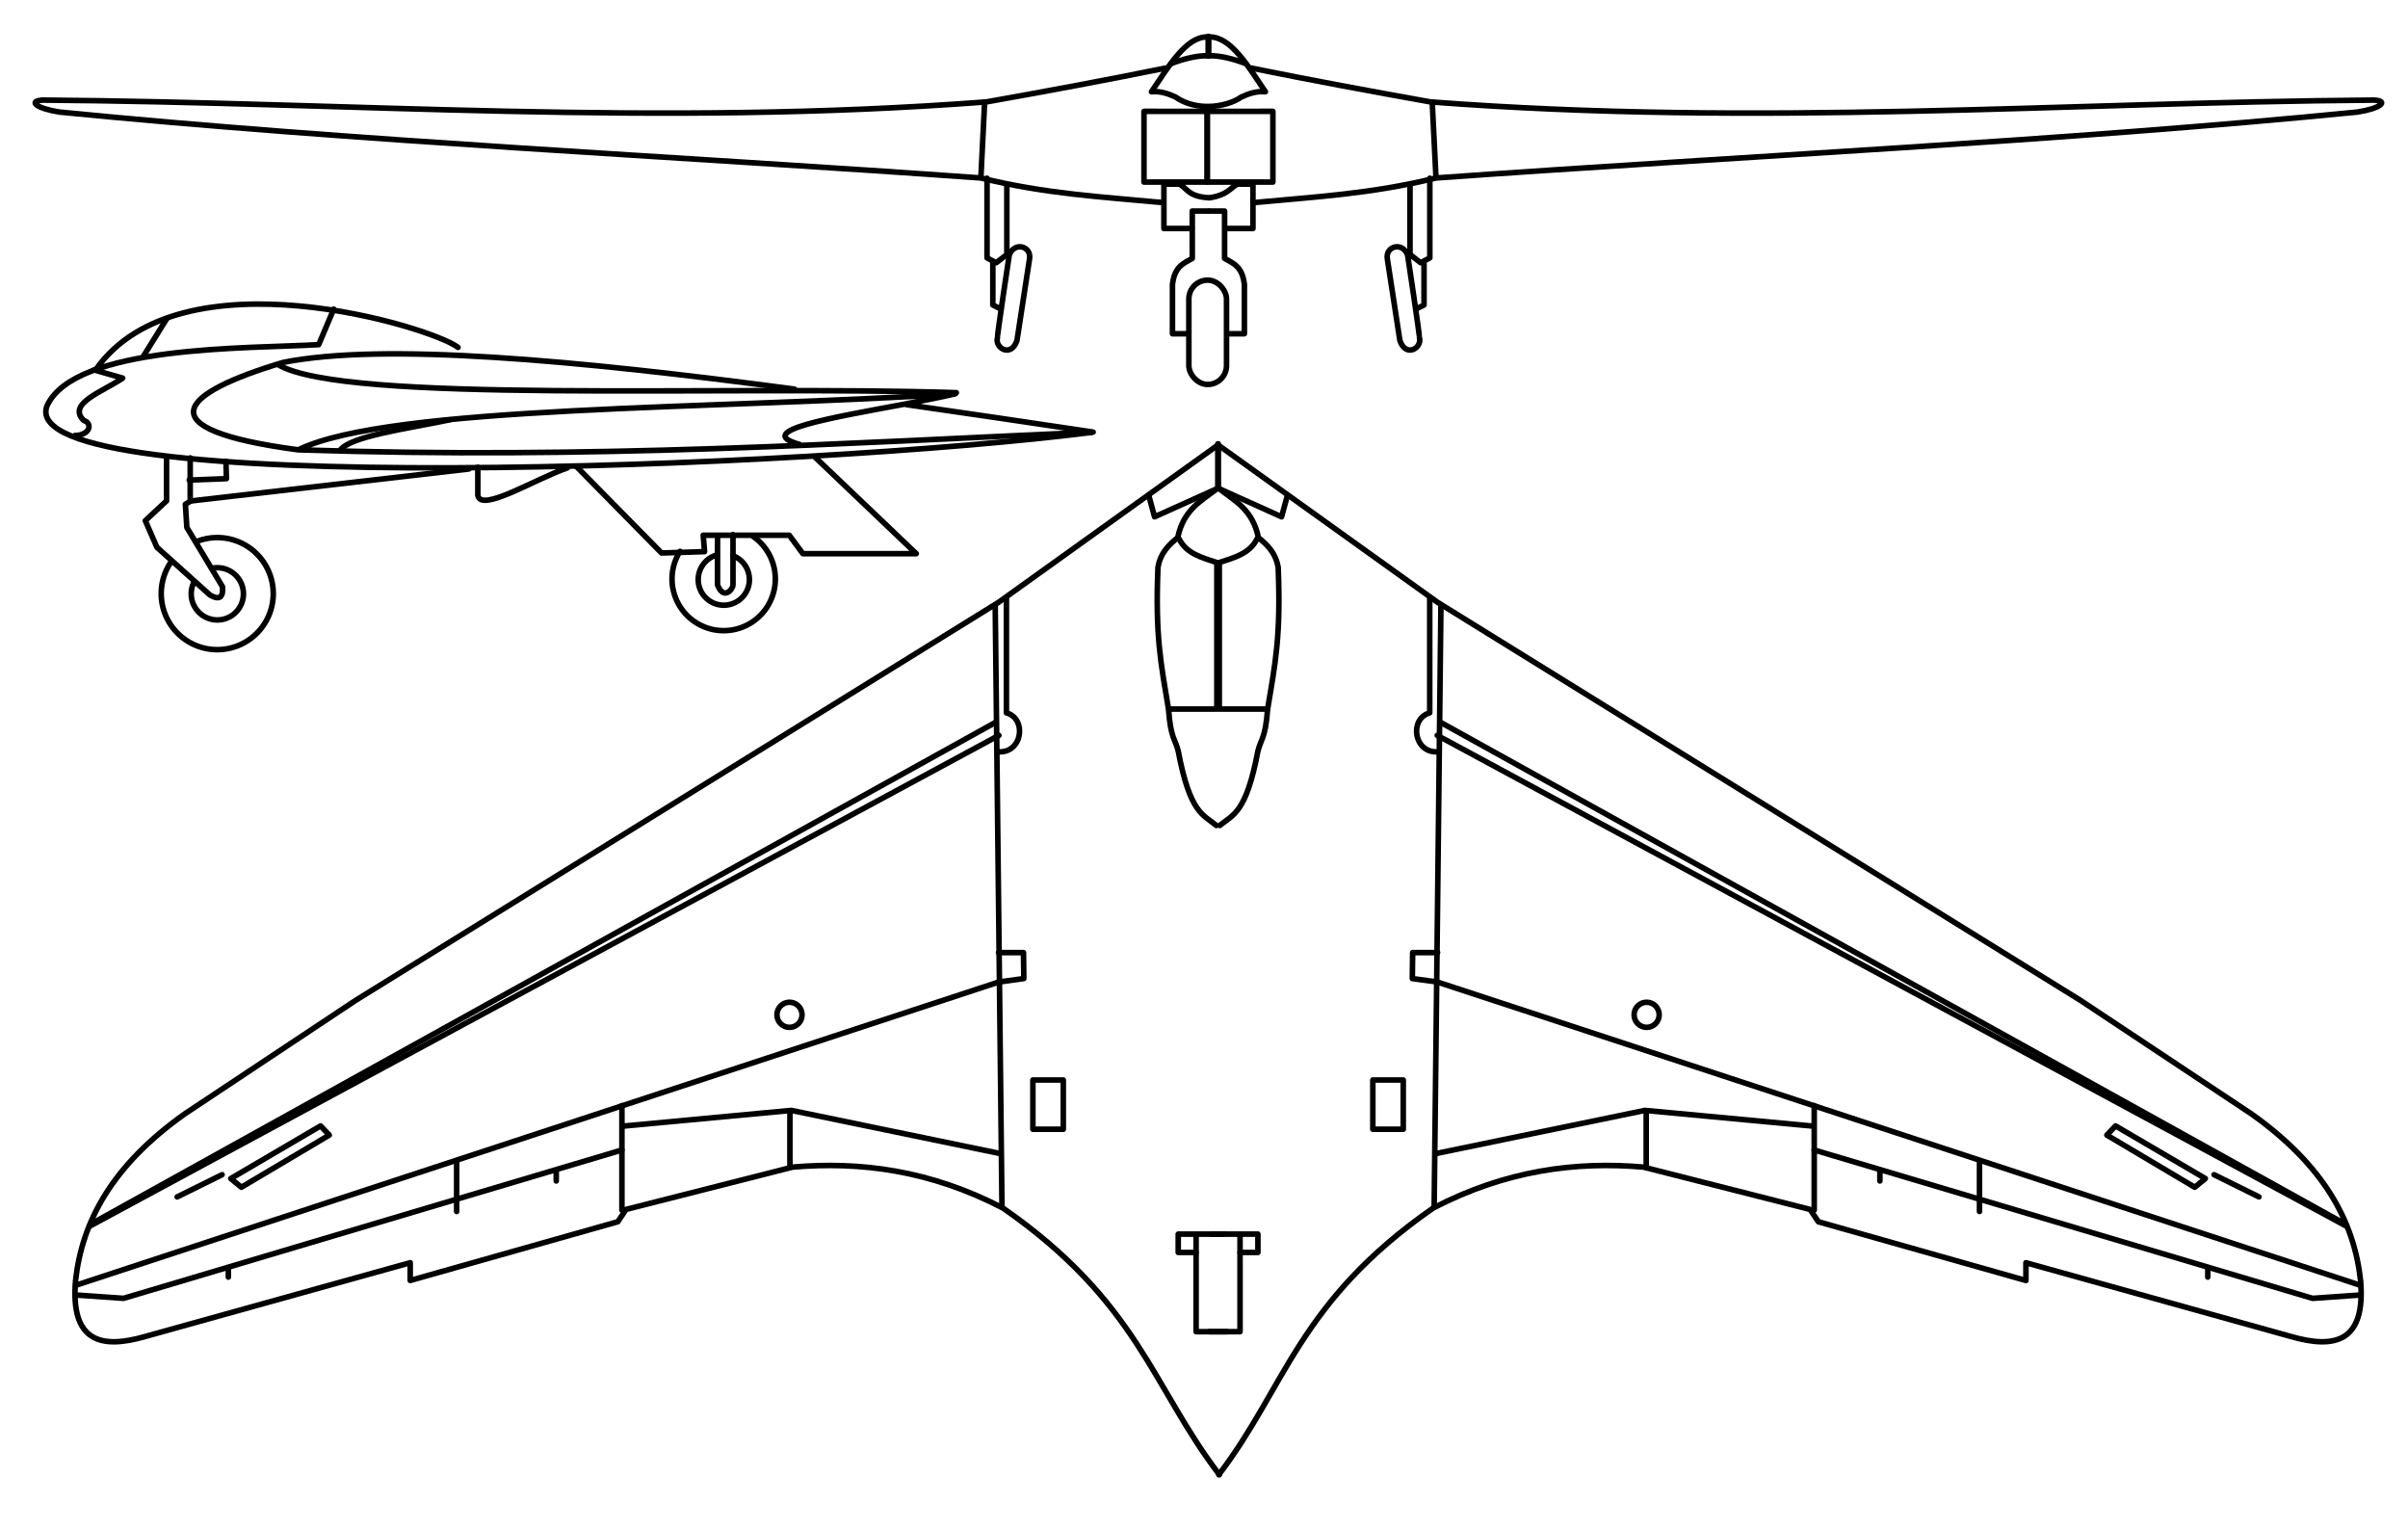 <?xml version="1.0" encoding="UTF-8" standalone="no"?>
<!-- Created with Inkscape (http://www.inkscape.org/) -->

<svg
   width="1298.037"
   height="823.678"
   id="svg2"
   version="1.1"
   inkscape:version="1.2.2 (b0a8486, 2022-12-01)"
   sodipodi:docname="Horten_H-IX_line_drawing.svg"
   xmlns:inkscape="http://www.inkscape.org/namespaces/inkscape"
   xmlns:sodipodi="http://sodipodi.sourceforge.net/DTD/sodipodi-0.dtd"
   xmlns="http://www.w3.org/2000/svg"
   xmlns:svg="http://www.w3.org/2000/svg"
   xmlns:rdf="http://www.w3.org/1999/02/22-rdf-syntax-ns#"
   xmlns:cc="http://creativecommons.org/ns#"
   xmlns:dc="http://purl.org/dc/elements/1.1/">
  <defs
     id="defs4" />
  <sodipodi:namedview
     id="base"
     pagecolor="#ffffff"
     bordercolor="#666666"
     borderopacity="1.0"
     inkscape:pageopacity="0.0"
     inkscape:pageshadow="2"
     inkscape:zoom="0.50383782"
     inkscape:cx="346.34161"
     inkscape:cy="548.78771"
     inkscape:document-units="px"
     inkscape:current-layer="layer2"
     showgrid="false"
     fit-margin-top="0"
     fit-margin-left="0"
     fit-margin-right="0"
     fit-margin-bottom="0"
     showguides="true"
     inkscape:guide-bbox="true"
     inkscape:window-width="1652"
     inkscape:window-height="1099"
     inkscape:window-x="0"
     inkscape:window-y="25"
     inkscape:window-maximized="0"
     inkscape:showpageshadow="2"
     inkscape:pagecheckerboard="0"
     inkscape:deskcolor="#d1d1d1" />
  <g
     inkscape:groupmode="layer"
     id="layer2"
     inkscape:label="Warstwa"
     transform="translate(428.709,258.02)">
    <g
       id="g24294"
       transform="matrix(3,0,0,3,-445.4,-298.321)">
      <g
         id="g3043"
         style="stroke:#000000">
        <path
           sodipodi:nodetypes="ccccccccccccc"
           inkscape:connector-curvature="0"
           id="path2997"
           d="M 224.215,93.519 184.995,121.632 69.455,193.149 38.777,213.519 c -13.127,9.303 -18.475,19.407 -19.634,29.942 -0.95,11.07 4.604,12.343 12.517,10.062 l 47.612,-13.253 v 3.191 l 37.304,-10.553 1.473,-2.209 29.942,-7.608 c 12.187,-1.04 24.685,0.555 37.795,7.363 24.265,16.884 26.764,32.033 38.876,47.887"
           style="color:#000000;display:inline;overflow:visible;visibility:visible;fill:none;stroke:#000000;stroke-width:1;stroke-linecap:round;stroke-linejoin:round;stroke-miterlimit:4;stroke-dasharray:none;stroke-dashoffset:0;stroke-opacity:1;marker:none;enable-background:accumulate" />
        <path
           inkscape:connector-curvature="0"
           id="path2999"
           d="m 184.388,122.24 1.215,108.029"
           style="color:#000000;display:inline;overflow:visible;visibility:visible;fill:none;stroke:#000000;stroke-width:1;stroke-linecap:round;stroke-linejoin:round;stroke-miterlimit:4;stroke-dasharray:none;stroke-dashoffset:0;stroke-opacity:1;marker:none;enable-background:accumulate" />
        <path
           sodipodi:nodetypes="ccc"
           inkscape:connector-curvature="0"
           id="path3001"
           d="m 186.4,120.871 v 20.616 c 3.769,1.073 2.863,7.36 -1.534,6.995"
           style="color:#000000;display:inline;overflow:visible;visibility:visible;fill:none;stroke:#000000;stroke-width:1;stroke-linecap:round;stroke-linejoin:round;stroke-miterlimit:4;stroke-dasharray:none;stroke-dashoffset:0;stroke-opacity:1;marker:none;enable-background:accumulate" />
        <path
           inkscape:connector-curvature="0"
           id="path3003"
           d="m 184.989,184.559 h 4.479 l 0.061,4.663 -4.479,0.614 -165.874,54.49"
           style="color:#000000;display:inline;overflow:visible;visibility:visible;fill:none;stroke:#000000;stroke-width:1;stroke-linecap:round;stroke-linejoin:round;stroke-miterlimit:4;stroke-dasharray:none;stroke-dashoffset:0;stroke-opacity:1;marker:none;enable-background:accumulate" />
        <path
           inkscape:connector-curvature="0"
           id="path3005"
           d="m 19.09,246.061 8.677,0.607 89.546,-26.646"
           style="color:#000000;display:inline;overflow:visible;visibility:visible;fill:none;stroke:#000000;stroke-width:1;stroke-linecap:round;stroke-linejoin:round;stroke-miterlimit:4;stroke-dasharray:none;stroke-dashoffset:0;stroke-opacity:1;marker:none;enable-background:accumulate" />
        <path
           inkscape:connector-curvature="0"
           id="path3007"
           d="m 87.616,221.986 v 9.081"
           style="color:#000000;display:inline;overflow:visible;visibility:visible;fill:none;stroke:#000000;stroke-width:1;stroke-linecap:round;stroke-linejoin:round;stroke-miterlimit:4;stroke-dasharray:none;stroke-dashoffset:0;stroke-opacity:1;marker:none;enable-background:accumulate" />
        <path
           inkscape:connector-curvature="0"
           id="path3009"
           d="M 117.313,230.822 V 212.047"
           style="color:#000000;display:inline;overflow:visible;visibility:visible;fill:none;stroke:#000000;stroke-width:1;stroke-linecap:round;stroke-linejoin:round;stroke-miterlimit:4;stroke-dasharray:none;stroke-dashoffset:0;stroke-opacity:1;marker:none;enable-background:accumulate" />
        <path
           inkscape:connector-curvature="0"
           id="path3011"
           d="m 117.558,215.728 30.187,-2.822 37.427,7.731"
           style="color:#000000;display:inline;overflow:visible;visibility:visible;fill:none;stroke:#000000;stroke-width:1;stroke-linecap:round;stroke-linejoin:round;stroke-miterlimit:4;stroke-dasharray:none;stroke-dashoffset:0;stroke-opacity:1;marker:none;enable-background:accumulate" />
        <path
           inkscape:connector-curvature="0"
           id="path3013"
           d="m 147.5,213.028 v 10.062"
           style="color:#000000;display:inline;overflow:visible;visibility:visible;fill:none;stroke:#000000;stroke-width:1;stroke-linecap:round;stroke-linejoin:round;stroke-miterlimit:4;stroke-dasharray:none;stroke-dashoffset:0;stroke-opacity:1;marker:none;enable-background:accumulate" />
        <path
           inkscape:connector-curvature="0"
           id="path3015"
           d="m 105.513,223.761 v 1.822"
           style="color:#000000;display:inline;overflow:visible;visibility:visible;fill:none;stroke:#000000;stroke-width:1;stroke-linecap:round;stroke-linejoin:round;stroke-miterlimit:4;stroke-dasharray:none;stroke-dashoffset:0;stroke-opacity:1;marker:none;enable-background:accumulate" />
        <path
           inkscape:connector-curvature="0"
           id="path3017"
           d="m 46.596,241.376 v 1.475"
           style="color:#000000;display:inline;overflow:visible;visibility:visible;fill:none;stroke:#000000;stroke-width:1;stroke-linecap:round;stroke-linejoin:round;stroke-miterlimit:4;stroke-dasharray:none;stroke-dashoffset:0;stroke-opacity:1;marker:none;enable-background:accumulate" />
        <path
           inkscape:connector-curvature="0"
           id="path3019"
           d="m 37.398,228.447 8.07,-3.991"
           style="color:#000000;display:inline;overflow:visible;visibility:visible;fill:none;stroke:#000000;stroke-width:1;stroke-linecap:round;stroke-linejoin:round;stroke-miterlimit:4;stroke-dasharray:none;stroke-dashoffset:0;stroke-opacity:1;marker:none;enable-background:accumulate" />
        <path
           inkscape:connector-curvature="0"
           id="path3021"
           d="m 47.03,225.15 16.139,-9.458 1.562,1.649 -15.792,9.371 z"
           style="color:#000000;display:inline;overflow:visible;visibility:visible;fill:none;stroke:#000000;stroke-width:1;stroke-linecap:round;stroke-linejoin:round;stroke-miterlimit:4;stroke-dasharray:none;stroke-dashoffset:0;stroke-opacity:1;marker:none;enable-background:accumulate" />
        <path
           inkscape:connector-curvature="0"
           id="path3023"
           d="M 21.779,233.653 185.05,145.537"
           style="color:#000000;display:inline;overflow:visible;visibility:visible;fill:none;stroke:#000000;stroke-width:1;stroke-linecap:round;stroke-linejoin:round;stroke-miterlimit:4;stroke-dasharray:none;stroke-dashoffset:0;stroke-opacity:1;marker:none;enable-background:accumulate" />
        <path
           inkscape:connector-curvature="0"
           id="path3025"
           d="M 184.436,143.205 21.779,233.393"
           style="color:#000000;display:inline;overflow:visible;visibility:visible;fill:none;stroke:#000000;stroke-width:1;stroke-linecap:round;stroke-linejoin:round;stroke-miterlimit:4;stroke-dasharray:none;stroke-dashoffset:0;stroke-opacity:1;marker:none;enable-background:accumulate" />
        <circle
           id="path3027"
           style="color:#000000;display:inline;overflow:visible;visibility:visible;fill:none;stroke:#000000;stroke-width:1;stroke-linecap:round;stroke-linejoin:round;stroke-miterlimit:4;stroke-dasharray:none;stroke-dashoffset:0;stroke-opacity:1;marker:none;enable-background:accumulate"
           cx="147.423"
           cy="195.734"
           r="2.256" />
        <rect
           y="207.448"
           x="191.156"
           height="8.845"
           width="5.467"
           id="rect3029"
           style="color:#000000;display:inline;overflow:visible;visibility:visible;fill:none;stroke:#000000;stroke-width:1;stroke-linecap:round;stroke-linejoin:round;stroke-miterlimit:4;stroke-dasharray:none;stroke-dashoffset:0;stroke-opacity:1;marker:none;enable-background:accumulate" />
        <path
           inkscape:connector-curvature="0"
           id="path3031"
           d="m 226.037,252.656 h -5.553 v -17.094"
           style="color:#000000;display:inline;overflow:visible;visibility:visible;fill:none;stroke:#000000;stroke-width:1;stroke-linecap:round;stroke-linejoin:round;stroke-miterlimit:4;stroke-dasharray:none;stroke-dashoffset:0;stroke-opacity:1;marker:none;enable-background:accumulate" />
        <path
           inkscape:connector-curvature="0"
           id="path3033"
           d="m 220.484,238.426 h -3.211 v -3.297 h 8.243"
           style="color:#000000;display:inline;overflow:visible;visibility:visible;fill:none;stroke:#000000;stroke-width:1;stroke-linecap:round;stroke-linejoin:round;stroke-miterlimit:4;stroke-dasharray:none;stroke-dashoffset:0;stroke-opacity:1;marker:none;enable-background:accumulate" />
        <path
           inkscape:connector-curvature="0"
           id="path3035"
           d="m 224.389,93.172 v 7.983 l -11.367,5.119 -1.041,-3.818"
           style="color:#000000;display:inline;overflow:visible;visibility:visible;fill:none;stroke:#000000;stroke-width:1;stroke-linecap:round;stroke-linejoin:round;stroke-miterlimit:4;stroke-dasharray:none;stroke-dashoffset:0;stroke-opacity:1;marker:none;enable-background:accumulate" />
        <path
           sodipodi:nodetypes="cccccc"
           inkscape:connector-curvature="0"
           id="path3037"
           d="m 224.215,101.241 c -2.797,2.183 -5.991,3.721 -7.028,8.764 -1.588,1.31 -3.105,2.707 -3.558,5.38 -0.5,12.451 0.541,17.237 1.909,25.511 0.385,5.201 1.146,5.134 1.735,7.462 2.124,11.224 4.51,11.424 6.855,13.363"
           style="color:#000000;display:inline;overflow:visible;visibility:visible;fill:none;stroke:#000000;stroke-width:1;stroke-linecap:round;stroke-linejoin:round;stroke-miterlimit:4;stroke-dasharray:none;stroke-dashoffset:0;stroke-opacity:1;marker:none;enable-background:accumulate" />
        <path
           sodipodi:nodetypes="cc"
           inkscape:connector-curvature="0"
           id="path3039"
           d="m 224.302,114.517 c -2.679,-0.892 -5.514,-1.575 -6.855,-4.252"
           style="color:#000000;display:inline;overflow:visible;visibility:visible;fill:none;stroke:#000000;stroke-width:1;stroke-linecap:round;stroke-linejoin:round;stroke-miterlimit:4;stroke-dasharray:none;stroke-dashoffset:0;stroke-opacity:1;marker:none;enable-background:accumulate" />
        <path
           inkscape:connector-curvature="0"
           id="path3041"
           d="m 215.625,140.809 h 8.59 v -26.205"
           style="color:#000000;display:inline;overflow:visible;visibility:visible;fill:none;stroke:#000000;stroke-width:1;stroke-linecap:round;stroke-linejoin:round;stroke-miterlimit:4;stroke-dasharray:none;stroke-dashoffset:0;stroke-opacity:1;marker:none;enable-background:accumulate" />
      </g>
      <g
         id="g3068"
         transform="matrix(-1,0,0,1,448.863,0)"
         style="stroke:#000000">
        <path
           style="color:#000000;display:inline;overflow:visible;visibility:visible;fill:none;stroke:#000000;stroke-width:1;stroke-linecap:round;stroke-linejoin:round;stroke-miterlimit:4;stroke-dasharray:none;stroke-dashoffset:0;stroke-opacity:1;marker:none;enable-background:accumulate"
           d="M 224.215,93.519 184.995,121.632 69.455,193.149 38.777,213.519 c -13.127,9.303 -18.475,19.407 -19.634,29.942 -0.95,11.07 4.604,12.343 12.517,10.062 l 47.612,-13.253 v 3.191 l 37.304,-10.553 1.473,-2.209 29.942,-7.608 c 12.187,-1.04 24.685,0.555 37.795,7.363 24.265,16.884 26.396,32.033 38.508,47.887"
           id="path3070"
           inkscape:connector-curvature="0"
           sodipodi:nodetypes="ccccccccccccc" />
        <path
           style="color:#000000;display:inline;overflow:visible;visibility:visible;fill:none;stroke:#000000;stroke-width:1;stroke-linecap:round;stroke-linejoin:round;stroke-miterlimit:4;stroke-dasharray:none;stroke-dashoffset:0;stroke-opacity:1;marker:none;enable-background:accumulate"
           d="m 184.388,122.24 1.215,108.029"
           id="path3072"
           inkscape:connector-curvature="0" />
        <path
           style="color:#000000;display:inline;overflow:visible;visibility:visible;fill:none;stroke:#000000;stroke-width:1;stroke-linecap:round;stroke-linejoin:round;stroke-miterlimit:4;stroke-dasharray:none;stroke-dashoffset:0;stroke-opacity:1;marker:none;enable-background:accumulate"
           d="m 186.4,120.871 v 20.616 c 3.769,1.073 2.863,7.36 -1.534,6.995"
           id="path3074"
           inkscape:connector-curvature="0"
           sodipodi:nodetypes="ccc" />
        <path
           style="color:#000000;display:inline;overflow:visible;visibility:visible;fill:none;stroke:#000000;stroke-width:1;stroke-linecap:round;stroke-linejoin:round;stroke-miterlimit:4;stroke-dasharray:none;stroke-dashoffset:0;stroke-opacity:1;marker:none;enable-background:accumulate"
           d="m 184.989,184.559 h 4.479 l 0.061,4.663 -4.479,0.614 -165.874,54.49"
           id="path3076"
           inkscape:connector-curvature="0" />
        <path
           style="color:#000000;display:inline;overflow:visible;visibility:visible;fill:none;stroke:#000000;stroke-width:1;stroke-linecap:round;stroke-linejoin:round;stroke-miterlimit:4;stroke-dasharray:none;stroke-dashoffset:0;stroke-opacity:1;marker:none;enable-background:accumulate"
           d="m 19.09,246.061 8.677,0.607 89.546,-26.646"
           id="path3078"
           inkscape:connector-curvature="0" />
        <path
           style="color:#000000;display:inline;overflow:visible;visibility:visible;fill:none;stroke:#000000;stroke-width:1;stroke-linecap:round;stroke-linejoin:round;stroke-miterlimit:4;stroke-dasharray:none;stroke-dashoffset:0;stroke-opacity:1;marker:none;enable-background:accumulate"
           d="m 87.616,221.986 v 9.081"
           id="path3080"
           inkscape:connector-curvature="0" />
        <path
           style="color:#000000;display:inline;overflow:visible;visibility:visible;fill:none;stroke:#000000;stroke-width:1;stroke-linecap:round;stroke-linejoin:round;stroke-miterlimit:4;stroke-dasharray:none;stroke-dashoffset:0;stroke-opacity:1;marker:none;enable-background:accumulate"
           d="M 117.313,230.822 V 212.047"
           id="path3082"
           inkscape:connector-curvature="0" />
        <path
           style="color:#000000;display:inline;overflow:visible;visibility:visible;fill:none;stroke:#000000;stroke-width:1;stroke-linecap:round;stroke-linejoin:round;stroke-miterlimit:4;stroke-dasharray:none;stroke-dashoffset:0;stroke-opacity:1;marker:none;enable-background:accumulate"
           d="m 117.558,215.728 30.187,-2.822 37.427,7.731"
           id="path3084"
           inkscape:connector-curvature="0" />
        <path
           style="color:#000000;display:inline;overflow:visible;visibility:visible;fill:none;stroke:#000000;stroke-width:1;stroke-linecap:round;stroke-linejoin:round;stroke-miterlimit:4;stroke-dasharray:none;stroke-dashoffset:0;stroke-opacity:1;marker:none;enable-background:accumulate"
           d="m 147.5,213.028 v 10.062"
           id="path3086"
           inkscape:connector-curvature="0" />
        <path
           style="color:#000000;display:inline;overflow:visible;visibility:visible;fill:none;stroke:#000000;stroke-width:1;stroke-linecap:round;stroke-linejoin:round;stroke-miterlimit:4;stroke-dasharray:none;stroke-dashoffset:0;stroke-opacity:1;marker:none;enable-background:accumulate"
           d="m 105.513,223.761 v 1.822"
           id="path3088"
           inkscape:connector-curvature="0" />
        <path
           style="color:#000000;display:inline;overflow:visible;visibility:visible;fill:none;stroke:#000000;stroke-width:1;stroke-linecap:round;stroke-linejoin:round;stroke-miterlimit:4;stroke-dasharray:none;stroke-dashoffset:0;stroke-opacity:1;marker:none;enable-background:accumulate"
           d="m 46.596,241.376 v 1.475"
           id="path3090"
           inkscape:connector-curvature="0" />
        <path
           style="color:#000000;display:inline;overflow:visible;visibility:visible;fill:none;stroke:#000000;stroke-width:1;stroke-linecap:round;stroke-linejoin:round;stroke-miterlimit:4;stroke-dasharray:none;stroke-dashoffset:0;stroke-opacity:1;marker:none;enable-background:accumulate"
           d="m 37.398,228.447 8.07,-3.991"
           id="path3092"
           inkscape:connector-curvature="0" />
        <path
           style="color:#000000;display:inline;overflow:visible;visibility:visible;fill:none;stroke:#000000;stroke-width:1;stroke-linecap:round;stroke-linejoin:round;stroke-miterlimit:4;stroke-dasharray:none;stroke-dashoffset:0;stroke-opacity:1;marker:none;enable-background:accumulate"
           d="m 47.03,225.15 16.139,-9.458 1.562,1.649 -15.792,9.371 z"
           id="path3094"
           inkscape:connector-curvature="0" />
        <path
           style="color:#000000;display:inline;overflow:visible;visibility:visible;fill:none;stroke:#000000;stroke-width:1;stroke-linecap:round;stroke-linejoin:round;stroke-miterlimit:4;stroke-dasharray:none;stroke-dashoffset:0;stroke-opacity:1;marker:none;enable-background:accumulate"
           d="M 21.779,233.653 185.05,145.537"
           id="path3096"
           inkscape:connector-curvature="0" />
        <path
           style="color:#000000;display:inline;overflow:visible;visibility:visible;fill:none;stroke:#000000;stroke-width:1;stroke-linecap:round;stroke-linejoin:round;stroke-miterlimit:4;stroke-dasharray:none;stroke-dashoffset:0;stroke-opacity:1;marker:none;enable-background:accumulate"
           d="M 184.436,143.205 21.779,233.393"
           id="path3098"
           inkscape:connector-curvature="0" />
        <circle
           style="color:#000000;display:inline;overflow:visible;visibility:visible;fill:none;stroke:#000000;stroke-width:1;stroke-linecap:round;stroke-linejoin:round;stroke-miterlimit:4;stroke-dasharray:none;stroke-dashoffset:0;stroke-opacity:1;marker:none;enable-background:accumulate"
           id="path3100"
           cx="147.423"
           cy="195.734"
           r="2.256" />
        <rect
           style="color:#000000;display:inline;overflow:visible;visibility:visible;fill:none;stroke:#000000;stroke-width:1;stroke-linecap:round;stroke-linejoin:round;stroke-miterlimit:4;stroke-dasharray:none;stroke-dashoffset:0;stroke-opacity:1;marker:none;enable-background:accumulate"
           id="rect3102"
           width="5.467"
           height="8.845"
           x="191.156"
           y="207.448" />
        <path
           style="color:#000000;display:inline;overflow:visible;visibility:visible;fill:none;stroke:#000000;stroke-width:1;stroke-linecap:round;stroke-linejoin:round;stroke-miterlimit:4;stroke-dasharray:none;stroke-dashoffset:0;stroke-opacity:1;marker:none;enable-background:accumulate"
           d="m 226.037,252.656 h -5.553 v -17.094"
           id="path3104"
           inkscape:connector-curvature="0" />
        <path
           style="color:#000000;display:inline;overflow:visible;visibility:visible;fill:none;stroke:#000000;stroke-width:1;stroke-linecap:round;stroke-linejoin:round;stroke-miterlimit:4;stroke-dasharray:none;stroke-dashoffset:0;stroke-opacity:1;marker:none;enable-background:accumulate"
           d="m 220.484,238.426 h -3.211 v -3.297 h 8.243"
           id="path3106"
           inkscape:connector-curvature="0" />
        <path
           style="color:#000000;display:inline;overflow:visible;visibility:visible;fill:none;stroke:#000000;stroke-width:1;stroke-linecap:round;stroke-linejoin:round;stroke-miterlimit:4;stroke-dasharray:none;stroke-dashoffset:0;stroke-opacity:1;marker:none;enable-background:accumulate"
           d="m 224.389,93.172 v 7.983 l -11.367,5.119 -1.041,-3.818"
           id="path3108"
           inkscape:connector-curvature="0" />
        <path
           style="color:#000000;display:inline;overflow:visible;visibility:visible;fill:none;stroke:#000000;stroke-width:1;stroke-linecap:round;stroke-linejoin:round;stroke-miterlimit:4;stroke-dasharray:none;stroke-dashoffset:0;stroke-opacity:1;marker:none;enable-background:accumulate"
           d="m 224.215,101.241 c -2.797,2.183 -5.991,3.721 -7.028,8.764 -1.588,1.31 -3.105,2.707 -3.558,5.38 -0.5,12.451 0.541,17.237 1.909,25.511 0.385,5.201 1.146,5.134 1.735,7.462 2.124,11.224 4.51,11.424 6.855,13.363"
           id="path3110"
           inkscape:connector-curvature="0"
           sodipodi:nodetypes="cccccc" />
        <path
           style="color:#000000;display:inline;overflow:visible;visibility:visible;fill:none;stroke:#000000;stroke-width:1;stroke-linecap:round;stroke-linejoin:round;stroke-miterlimit:4;stroke-dasharray:none;stroke-dashoffset:0;stroke-opacity:1;marker:none;enable-background:accumulate"
           d="m 224.302,114.517 c -2.679,-0.892 -5.514,-1.575 -6.855,-4.252"
           id="path3112"
           inkscape:connector-curvature="0"
           sodipodi:nodetypes="cc" />
        <path
           style="color:#000000;display:inline;overflow:visible;visibility:visible;fill:none;stroke:#000000;stroke-width:1;stroke-linecap:round;stroke-linejoin:round;stroke-miterlimit:4;stroke-dasharray:none;stroke-dashoffset:0;stroke-opacity:1;marker:none;enable-background:accumulate"
           d="m 215.625,140.809 h 8.59 v -26.205"
           id="path3114"
           inkscape:connector-curvature="0" />
      </g>
    </g>
    <g
       id="g24244"
       transform="matrix(3,0,0,3,-445.4,-298.321)">
      <path
         style="color:#000000;display:inline;overflow:visible;visibility:visible;fill:none;stroke:#000000;stroke-width:1;stroke-linecap:round;stroke-linejoin:round;stroke-miterlimit:4;stroke-dasharray:none;stroke-dashoffset:0;stroke-opacity:1;marker:none;enable-background:accumulate"
         d="M 22.824,79.763 C 38.009,58.301 83.231,72.225 87.862,75.836"
         id="path3116"
         inkscape:connector-curvature="0"
         sodipodi:nodetypes="cc" />
      <path
         style="color:#000000;display:inline;overflow:visible;visibility:visible;fill:none;stroke:#000000;stroke-width:1;stroke-linecap:round;stroke-linejoin:round;stroke-miterlimit:4;stroke-dasharray:none;stroke-dashoffset:0;stroke-opacity:1;marker:none;enable-background:accumulate"
         d="m 65.528,68.964 -2.7,6.381 C 50.119,76.09 18.941,75.381 13.989,86.389 7.911,103.307 151.92,97.45 201.677,91.114"
         id="path3118"
         inkscape:connector-curvature="0"
         sodipodi:nodetypes="cccc" />
      <path
         style="color:#000000;display:inline;overflow:visible;visibility:visible;fill:none;stroke:#000000;stroke-width:1;stroke-linecap:round;stroke-linejoin:round;stroke-miterlimit:4;stroke-dasharray:none;stroke-dashoffset:0;stroke-opacity:1;marker:none;enable-background:accumulate"
         d="m 31.292,77.493 4.234,-6.811"
         id="path3120"
         inkscape:connector-curvature="0" />
      <path
         style="color:#000000;display:inline;overflow:visible;visibility:visible;fill:none;stroke:#000000;stroke-width:1;stroke-linecap:round;stroke-linejoin:round;stroke-miterlimit:4;stroke-dasharray:none;stroke-dashoffset:0;stroke-opacity:1;marker:none;enable-background:accumulate"
         d="m 149.218,93.261 c -8.599,-2.395 5.855,-4.791 18.654,-7.186 3.374,-0.631 6.633,-1.263 9.324,-1.894 -42.121,2.787 -101.659,2.012 -118.049,10.062 53.165,1.713 97.131,-1.174 142.837,-3.191 -11.289,-1.688 -22.542,-3.361 -33.547,-4.932 m -20.119,-2.784 C 108.732,78.07 74.43,74.965 56.448,78.536 37.804,84.096 31.327,90.546 59.147,94.243"
         id="path3122"
         inkscape:connector-curvature="0"
         sodipodi:nodetypes="csccccccc" />
      <path
         style="color:#000000;display:inline;overflow:visible;visibility:visible;fill:none;stroke:#000000;stroke-width:1;stroke-linecap:round;stroke-linejoin:round;stroke-miterlimit:4;stroke-dasharray:none;stroke-dashoffset:0;stroke-opacity:1;marker:none;enable-background:accumulate"
         d="M 55.533,78.941 C 67.484,86.043 135.085,82.617 177.402,83.974"
         id="path3124"
         inkscape:connector-curvature="0"
         sodipodi:nodetypes="cc" />
      <path
         style="color:#000000;display:inline;overflow:visible;visibility:visible;fill:none;stroke:#000000;stroke-width:1;stroke-linecap:round;stroke-linejoin:round;stroke-miterlimit:4;stroke-dasharray:none;stroke-dashoffset:0;stroke-opacity:1;marker:none;enable-background:accumulate"
         d="M 66.633,94.366 C 68.417,91.805 78.498,90.488 86.389,88.844"
         id="path3126"
         inkscape:connector-curvature="0"
         sodipodi:nodetypes="cc" />
      <path
         style="color:#000000;display:inline;overflow:visible;visibility:visible;fill:none;stroke:#000000;stroke-width:1;stroke-linecap:round;stroke-linejoin:round;stroke-miterlimit:4;stroke-dasharray:none;stroke-dashoffset:0;stroke-opacity:1;marker:none;enable-background:accumulate"
         d="m 19.02,91.666 c 2.814,-0.046 3.182,-2.244 1.595,-2.7 -3.086,-3.029 3.454,-5.182 6.995,-7.608 l -5.154,-1.473"
         id="path3128"
         inkscape:connector-curvature="0"
         sodipodi:nodetypes="cccc" />
      <path
         style="color:#000000;display:inline;overflow:visible;visibility:visible;fill:none;stroke:#000000;stroke-width:1;stroke-linecap:round;stroke-linejoin:round;stroke-miterlimit:4;stroke-dasharray:none;stroke-dashoffset:0;stroke-opacity:1;marker:none;enable-background:accumulate"
         d="m 91.421,97.372 v 5.031 c 0.522,3.201 10.469,-3.025 16.075,-4.908"
         id="path3130"
         inkscape:connector-curvature="0"
         sodipodi:nodetypes="ccc" />
      <path
         style="color:#000000;display:inline;overflow:visible;visibility:visible;fill:none;stroke:#000000;stroke-width:1;stroke-linecap:round;stroke-linejoin:round;stroke-miterlimit:4;stroke-dasharray:none;stroke-dashoffset:0;stroke-opacity:1;marker:none;enable-background:accumulate"
         d="m 109.091,97.188 15.339,15.584 7.731,-0.245 -0.245,-2.945 h 15.462 l 2.454,3.313 h 20.37 L 151.918,95.47"
         id="path3132"
         inkscape:connector-curvature="0" />
      <path
         style="color:#000000;display:inline;overflow:visible;visibility:visible;fill:none;stroke:#000000;stroke-width:1;stroke-linecap:round;stroke-linejoin:round;stroke-miterlimit:4;stroke-dasharray:none;stroke-dashoffset:0;stroke-opacity:1;marker:none;enable-background:accumulate"
         d="m 35.489,95.601 v 7.809 l -3.818,3.558 2.082,4.772 9.545,8.59 c 1.463,0.83 2.407,0.694 2.256,-1.475 l -6.421,-10.673 -0.26,-4.165 0.868,-0.521 v -7.809"
         id="path3134"
         inkscape:connector-curvature="0"
         sodipodi:nodetypes="cccccccccc" />
      <path
         style="color:#000000;display:inline;overflow:visible;visibility:visible;fill:none;stroke:#000000;stroke-width:1;stroke-linecap:round;stroke-linejoin:round;stroke-miterlimit:4;stroke-dasharray:none;stroke-dashoffset:0;stroke-opacity:1;marker:none;enable-background:accumulate"
         d="m 40.001,103.411 49.806,-5.727"
         id="path3136"
         inkscape:connector-curvature="0" />
      <path
         style="color:#000000;display:inline;overflow:visible;visibility:visible;fill:none;stroke:#000000;stroke-width:1;stroke-linecap:round;stroke-linejoin:round;stroke-miterlimit:4;stroke-dasharray:none;stroke-dashoffset:0;stroke-opacity:1;marker:none;enable-background:accumulate"
         d="m 39.567,99.679 6.681,-0.26 -0.087,-3.124"
         id="path3138"
         inkscape:connector-curvature="0" />
      <path
         sodipodi:type="arc"
         style="color:#000000;display:inline;overflow:visible;visibility:visible;fill:none;stroke:#000000;stroke-width:1;stroke-linecap:round;stroke-linejoin:round;stroke-miterlimit:4;stroke-dasharray:none;stroke-dashoffset:0;stroke-opacity:1;marker:none;enable-background:accumulate"
         id="path3140"
         sodipodi:cx="44.600082"
         sodipodi:cy="120.07049"
         sodipodi:rx="10.065389"
         sodipodi:ry="10.065389"
         d="m 41.095,110.635 a 10.065,10.065 0 0 1 12.268,4.485 10.065,10.065 0 0 1 -2.491,12.823 10.065,10.065 0 0 1 -13.055,-0.434 10.065,10.065 0 0 1 -1.633,-12.96"
         sodipodi:start="4.3567531"
         sodipodi:end="3.7223487"
         sodipodi:open="true"
         sodipodi:arc-type="arc" />
      <path
         sodipodi:open="true"
         sodipodi:end="3.5647521"
         sodipodi:start="4.5592837"
         d="m 43.065,110.123 a 10.065,10.065 0 0 1 10.799,6.012 10.065,10.065 0 0 1 -3.17,11.946 A 10.065,10.065 0 0 1 38.335,127.949 10.065,10.065 0 0 1 35.422,115.937"
         sodipodi:ry="10.065389"
         sodipodi:rx="10.065389"
         sodipodi:cy="120.07049"
         sodipodi:cx="44.600082"
         id="path3142"
         style="color:#000000;display:inline;overflow:visible;visibility:visible;fill:none;stroke:#000000;stroke-width:2.147;stroke-linecap:round;stroke-linejoin:round;stroke-miterlimit:4;stroke-dasharray:none;stroke-dashoffset:0;stroke-opacity:1;marker:none;enable-background:accumulate"
         sodipodi:type="arc"
         transform="matrix(0.466,0,0,0.466,23.832,64.158)"
         sodipodi:arc-type="arc" />
      <path
         style="color:#000000;display:inline;overflow:visible;visibility:visible;fill:none;stroke:#000000;stroke-width:1;stroke-linecap:round;stroke-linejoin:round;stroke-miterlimit:4;stroke-dasharray:none;stroke-dashoffset:0;stroke-opacity:1;marker:none;enable-background:accumulate"
         d="m 134.494,109.658 v 8.851 c 1.072,2.803 2.751,0.823 2.777,0 v -9.024"
         id="path3144"
         inkscape:connector-curvature="0"
         sodipodi:nodetypes="cccc" />
      <path
         sodipodi:type="arc"
         style="color:#000000;display:inline;overflow:visible;visibility:visible;fill:none;stroke:#000000;stroke-width:1;stroke-linecap:round;stroke-linejoin:round;stroke-miterlimit:4;stroke-dasharray:none;stroke-dashoffset:0;stroke-opacity:1;marker:none;enable-background:accumulate"
         id="path3146"
         sodipodi:cx="135.62244"
         sodipodi:cy="117.55414"
         sodipodi:rx="4.5988412"
         sodipodi:ry="4.5988412"
         d="m 137.26,113.257 a 4.599,4.599 0 0 1 2.867,5.221 4.599,4.599 0 0 1 -4.691,3.671 4.599,4.599 0 0 1 -4.379,-4.038 4.599,4.599 0 0 1 3.279,-4.973"
         sodipodi:start="5.0765728"
         sodipodi:end="4.4290517"
         sodipodi:open="true"
         sodipodi:arc-type="arc" />
      <path
         sodipodi:open="true"
         sodipodi:end="3.7050938"
         sodipodi:start="5.31217"
         d="m 138.218,113.758 a 4.599,4.599 0 0 1 1.231,6.346 4.599,4.599 0 0 1 -6.331,1.308 4.599,4.599 0 0 1 -1.385,-6.314"
         sodipodi:ry="4.5988412"
         sodipodi:rx="4.5988412"
         sodipodi:cy="117.55414"
         sodipodi:cx="135.62244"
         id="path3148"
         style="color:#000000;display:inline;overflow:visible;visibility:visible;fill:none;stroke:#000000;stroke-width:0.495;stroke-linecap:round;stroke-linejoin:round;stroke-miterlimit:4;stroke-dasharray:none;stroke-dashoffset:0;stroke-opacity:1;marker:none;enable-background:accumulate"
         sodipodi:type="arc"
         transform="matrix(2.018,0,0,2.02,-138.085,-120.023)"
         sodipodi:arc-type="arc" />
    </g>
    <g
       id="g3176"
       style="stroke:#000000"
       transform="matrix(3,0,0,3,-445.4,-298.321)">
      <path
         sodipodi:nodetypes="ccccc"
         inkscape:connector-curvature="0"
         id="path3152"
         d="m 222.497,33.439 v 12.701 l 11.784,0.002 V 33.439 Z"
         style="color:#000000;display:inline;overflow:visible;visibility:visible;fill:none;stroke:#000000;stroke-width:1;stroke-linecap:round;stroke-linejoin:round;stroke-miterlimit:4;stroke-dasharray:none;stroke-dashoffset:0;stroke-opacity:1;marker:none;enable-background:accumulate" />
      <path
         sodipodi:nodetypes="scccc"
         inkscape:connector-curvature="0"
         id="path3154"
         d="m 222.989,48.962 c 3.13,-0.549 3.498,-1.616 4.887,-2.454 h 2.822 v 7.976 h -5.031"
         style="color:#000000;display:inline;overflow:visible;visibility:visible;fill:none;stroke:#000000;stroke-width:1;stroke-linecap:round;stroke-linejoin:round;stroke-miterlimit:4;stroke-dasharray:none;stroke-dashoffset:0;stroke-opacity:1;marker:none;enable-background:accumulate" />
      <path
         sodipodi:nodetypes="cccc"
         inkscape:connector-curvature="0"
         id="path3156"
         d="m 222.653,32.562 c 2.357,-0.025 4.622,-0.748 5.944,-1.692 1.408,-0.66 2.84,-1.105 4.339,-0.954 -3.145,-4.655 -6.209,-9.875 -10.022,-9.848"
         style="color:#000000;display:inline;overflow:visible;visibility:visible;fill:none;stroke:#000000;stroke-width:1;stroke-linecap:round;stroke-linejoin:round;stroke-miterlimit:4;stroke-dasharray:none;stroke-dashoffset:0;stroke-opacity:1;marker:none;enable-background:accumulate" />
      <path
         sodipodi:nodetypes="cc"
         inkscape:connector-curvature="0"
         id="path3158"
         d="m 222.87,23.451 c 1.888,-0.056 4.361,0.565 6.595,1.432"
         style="color:#000000;display:inline;overflow:visible;visibility:visible;fill:none;stroke:#000000;stroke-width:1;stroke-linecap:round;stroke-linejoin:round;stroke-miterlimit:4;stroke-dasharray:none;stroke-dashoffset:0;stroke-opacity:1;marker:none;enable-background:accumulate" />
      <path
         inkscape:connector-curvature="0"
         id="path3160"
         d="m 222.74,19.981 v 3.514"
         style="color:#000000;display:inline;overflow:visible;visibility:visible;fill:none;stroke:#000000;stroke-width:1;stroke-linecap:round;stroke-linejoin:round;stroke-miterlimit:4;stroke-dasharray:none;stroke-dashoffset:0;stroke-opacity:1;marker:none;enable-background:accumulate" />
      <path
         sodipodi:nodetypes="cccccc"
         inkscape:connector-curvature="0"
         id="path3162"
         d="m 230.331,25.647 c 10.937,2.222 21.625,4.194 32.237,6.091 59.532,4.514 113.283,0.093 169.624,-0.324 2.727,0.186 0.99,1.53 -3.025,2.146 -52.67,5.21 -110.355,7.912 -165.582,11.843 -11.578,2.868 -21.993,3.41 -32.641,4.418"
         style="color:#000000;display:inline;overflow:visible;visibility:visible;fill:none;stroke:#000000;stroke-width:1;stroke-linecap:round;stroke-linejoin:round;stroke-miterlimit:4;stroke-dasharray:none;stroke-dashoffset:0;stroke-opacity:1;marker:none;enable-background:accumulate" />
      <path
         inkscape:connector-curvature="0"
         id="path3164"
         d="m 262.911,31.782 0.675,13.56"
         style="color:#000000;display:inline;overflow:visible;visibility:visible;fill:none;stroke:#000000;stroke-width:1;stroke-linecap:round;stroke-linejoin:round;stroke-miterlimit:4;stroke-dasharray:none;stroke-dashoffset:0;stroke-opacity:1;marker:none;enable-background:accumulate" />
      <path
         inkscape:connector-curvature="0"
         id="path3166"
         d="m 258.923,46.923 v 12.235 l 1.909,1.475 1.649,-0.868 V 45.448"
         style="color:#000000;display:inline;overflow:visible;visibility:visible;fill:none;stroke:#000000;stroke-width:1;stroke-linecap:round;stroke-linejoin:round;stroke-miterlimit:4;stroke-dasharray:none;stroke-dashoffset:0;stroke-opacity:1;marker:none;enable-background:accumulate" />
      <path
         inkscape:connector-curvature="0"
         id="path3168"
         d="m 259.965,68.963 1.475,-0.738 v -7.723"
         style="color:#000000;display:inline;overflow:visible;visibility:visible;fill:none;stroke:#000000;stroke-width:1;stroke-linecap:round;stroke-linejoin:round;stroke-miterlimit:4;stroke-dasharray:none;stroke-dashoffset:0;stroke-opacity:1;marker:none;enable-background:accumulate" />
      <path
         sodipodi:nodetypes="ccccc"
         inkscape:connector-curvature="0"
         id="path3170"
         d="m 260.615,74.125 c 0.087,-0.26 -2.126,-14.881 -2.126,-14.881 -0.943,-2.48 -4.027,-1.564 -3.644,0.694 l 2.256,14.664 c 1.087,3.176 4.012,1.304 3.514,-0.477 z"
         style="color:#000000;display:inline;overflow:visible;visibility:visible;fill:none;stroke:#000000;stroke-width:1;stroke-linecap:round;stroke-linejoin:round;stroke-miterlimit:4;stroke-dasharray:none;stroke-dashoffset:0;stroke-opacity:1;marker:none;enable-background:accumulate" />
      <path
         sodipodi:nodetypes="cccccc"
         inkscape:connector-curvature="0"
         id="path3172"
         d="m 222.827,51.348 h 2.777 v 8.504 c 1.492,0.888 3.173,1.36 3.558,4.686 v 8.851 h -2.994"
         style="color:#000000;display:inline;overflow:visible;visibility:visible;fill:none;stroke:#000000;stroke-width:1;stroke-linecap:round;stroke-linejoin:round;stroke-miterlimit:4;stroke-dasharray:none;stroke-dashoffset:0;stroke-opacity:1;marker:none;enable-background:accumulate" />
    </g>
    <rect
       style="color:#000000;display:inline;overflow:visible;visibility:visible;fill:none;stroke:#000000;stroke-width:3;stroke-linecap:round;stroke-linejoin:round;stroke-miterlimit:4;stroke-dasharray:none;stroke-dashoffset:0;stroke-opacity:1;marker:none;enable-background:accumulate"
       id="rect3174"
       width="20.304"
       height="56.227"
       x="212.148"
       y="-107.052"
       ry="10.152"
       rx="10.152" />
    <g
       id="g3189"
       transform="matrix(-3,0,0,3,890.799,-298.321)"
       style="stroke:#000000">
      <path
         style="color:#000000;display:inline;overflow:visible;visibility:visible;fill:none;stroke:#000000;stroke-width:1;stroke-linecap:round;stroke-linejoin:round;stroke-miterlimit:4;stroke-dasharray:none;stroke-dashoffset:0;stroke-opacity:1;marker:none;enable-background:accumulate"
         d="m 222.931,33.439 v 12.701 l 11.35,0.002 V 33.439 Z"
         id="path3191"
         inkscape:connector-curvature="0"
         sodipodi:nodetypes="ccccc" />
      <path
         style="color:#000000;display:inline;overflow:visible;visibility:visible;fill:none;stroke:#000000;stroke-width:1;stroke-linecap:round;stroke-linejoin:round;stroke-miterlimit:4;stroke-dasharray:none;stroke-dashoffset:0;stroke-opacity:1;marker:none;enable-background:accumulate"
         d="m 222.599,48.962 c 3.651,-0.202 3.888,-1.616 5.278,-2.454 h 2.822 v 7.976 h -5.031"
         id="path3193"
         inkscape:connector-curvature="0"
         sodipodi:nodetypes="ccccc" />
      <path
         style="color:#000000;display:inline;overflow:visible;visibility:visible;fill:none;stroke:#000000;stroke-width:1;stroke-linecap:round;stroke-linejoin:round;stroke-miterlimit:4;stroke-dasharray:none;stroke-dashoffset:0;stroke-opacity:1;marker:none;enable-background:accumulate"
         d="m 222.957,32.562 c 2.357,-0.025 4.318,-0.748 5.64,-1.692 1.408,-0.66 2.84,-1.105 4.339,-0.954 -3.145,-4.655 -6.209,-9.875 -10.022,-9.848"
         id="path3195"
         inkscape:connector-curvature="0"
         sodipodi:nodetypes="cccc" />
      <path
         style="color:#000000;display:inline;overflow:visible;visibility:visible;fill:none;stroke:#000000;stroke-width:1;stroke-linecap:round;stroke-linejoin:round;stroke-miterlimit:4;stroke-dasharray:none;stroke-dashoffset:0;stroke-opacity:1;marker:none;enable-background:accumulate"
         d="m 222.87,23.451 c 1.888,-0.056 4.361,0.565 6.595,1.432"
         id="path3197"
         inkscape:connector-curvature="0"
         sodipodi:nodetypes="cc" />
      <path
         style="color:#000000;display:inline;overflow:visible;visibility:visible;fill:none;stroke:#000000;stroke-width:1;stroke-linecap:round;stroke-linejoin:round;stroke-miterlimit:4;stroke-dasharray:none;stroke-dashoffset:0;stroke-opacity:1;marker:none;enable-background:accumulate"
         d="m 222.74,19.981 v 3.514"
         id="path3199"
         inkscape:connector-curvature="0" />
      <path
         style="color:#000000;display:inline;overflow:visible;visibility:visible;fill:none;stroke:#000000;stroke-width:1;stroke-linecap:round;stroke-linejoin:round;stroke-miterlimit:4;stroke-dasharray:none;stroke-dashoffset:0;stroke-opacity:1;marker:none;enable-background:accumulate"
         d="m 230.331,25.647 c 10.937,2.222 21.625,4.194 32.237,6.091 59.532,4.514 113.283,0.093 169.624,-0.324 2.727,0.186 0.99,1.53 -3.025,2.146 -52.67,5.21 -110.355,7.912 -165.582,11.843 -11.578,2.868 -21.993,3.41 -32.641,4.418"
         id="path3201"
         inkscape:connector-curvature="0"
         sodipodi:nodetypes="cccccc" />
      <path
         style="color:#000000;display:inline;overflow:visible;visibility:visible;fill:none;stroke:#000000;stroke-width:1;stroke-linecap:round;stroke-linejoin:round;stroke-miterlimit:4;stroke-dasharray:none;stroke-dashoffset:0;stroke-opacity:1;marker:none;enable-background:accumulate"
         d="m 262.911,31.782 0.675,13.56"
         id="path3203"
         inkscape:connector-curvature="0" />
      <path
         style="color:#000000;display:inline;overflow:visible;visibility:visible;fill:none;stroke:#000000;stroke-width:1;stroke-linecap:round;stroke-linejoin:round;stroke-miterlimit:4;stroke-dasharray:none;stroke-dashoffset:0;stroke-opacity:1;marker:none;enable-background:accumulate"
         d="m 258.923,46.923 v 12.235 l 1.909,1.475 1.649,-0.868 V 45.448"
         id="path3205"
         inkscape:connector-curvature="0" />
      <path
         style="color:#000000;display:inline;overflow:visible;visibility:visible;fill:none;stroke:#000000;stroke-width:1;stroke-linecap:round;stroke-linejoin:round;stroke-miterlimit:4;stroke-dasharray:none;stroke-dashoffset:0;stroke-opacity:1;marker:none;enable-background:accumulate"
         d="m 259.965,68.963 1.475,-0.738 v -7.723"
         id="path3207"
         inkscape:connector-curvature="0" />
      <path
         style="color:#000000;display:inline;overflow:visible;visibility:visible;fill:none;stroke:#000000;stroke-width:1;stroke-linecap:round;stroke-linejoin:round;stroke-miterlimit:4;stroke-dasharray:none;stroke-dashoffset:0;stroke-opacity:1;marker:none;enable-background:accumulate"
         d="m 260.615,74.125 c 0.087,-0.26 -2.126,-14.881 -2.126,-14.881 -0.943,-2.48 -4.027,-1.564 -3.644,0.694 l 2.256,14.664 c 1.087,3.176 4.012,1.304 3.514,-0.477 z"
         id="path3209"
         inkscape:connector-curvature="0"
         sodipodi:nodetypes="ccccc" />
      <path
         style="color:#000000;display:inline;overflow:visible;visibility:visible;fill:none;stroke:#000000;stroke-width:1;stroke-linecap:round;stroke-linejoin:round;stroke-miterlimit:4;stroke-dasharray:none;stroke-dashoffset:0;stroke-opacity:1;marker:none;enable-background:accumulate"
         d="m 222.653,51.348 h 2.95 v 8.504 c 1.492,0.888 3.173,1.36 3.558,4.686 v 8.851 h -2.473"
         id="path3211"
         inkscape:connector-curvature="0"
         sodipodi:nodetypes="cccccc" />
    </g>
  </g>
</svg>
